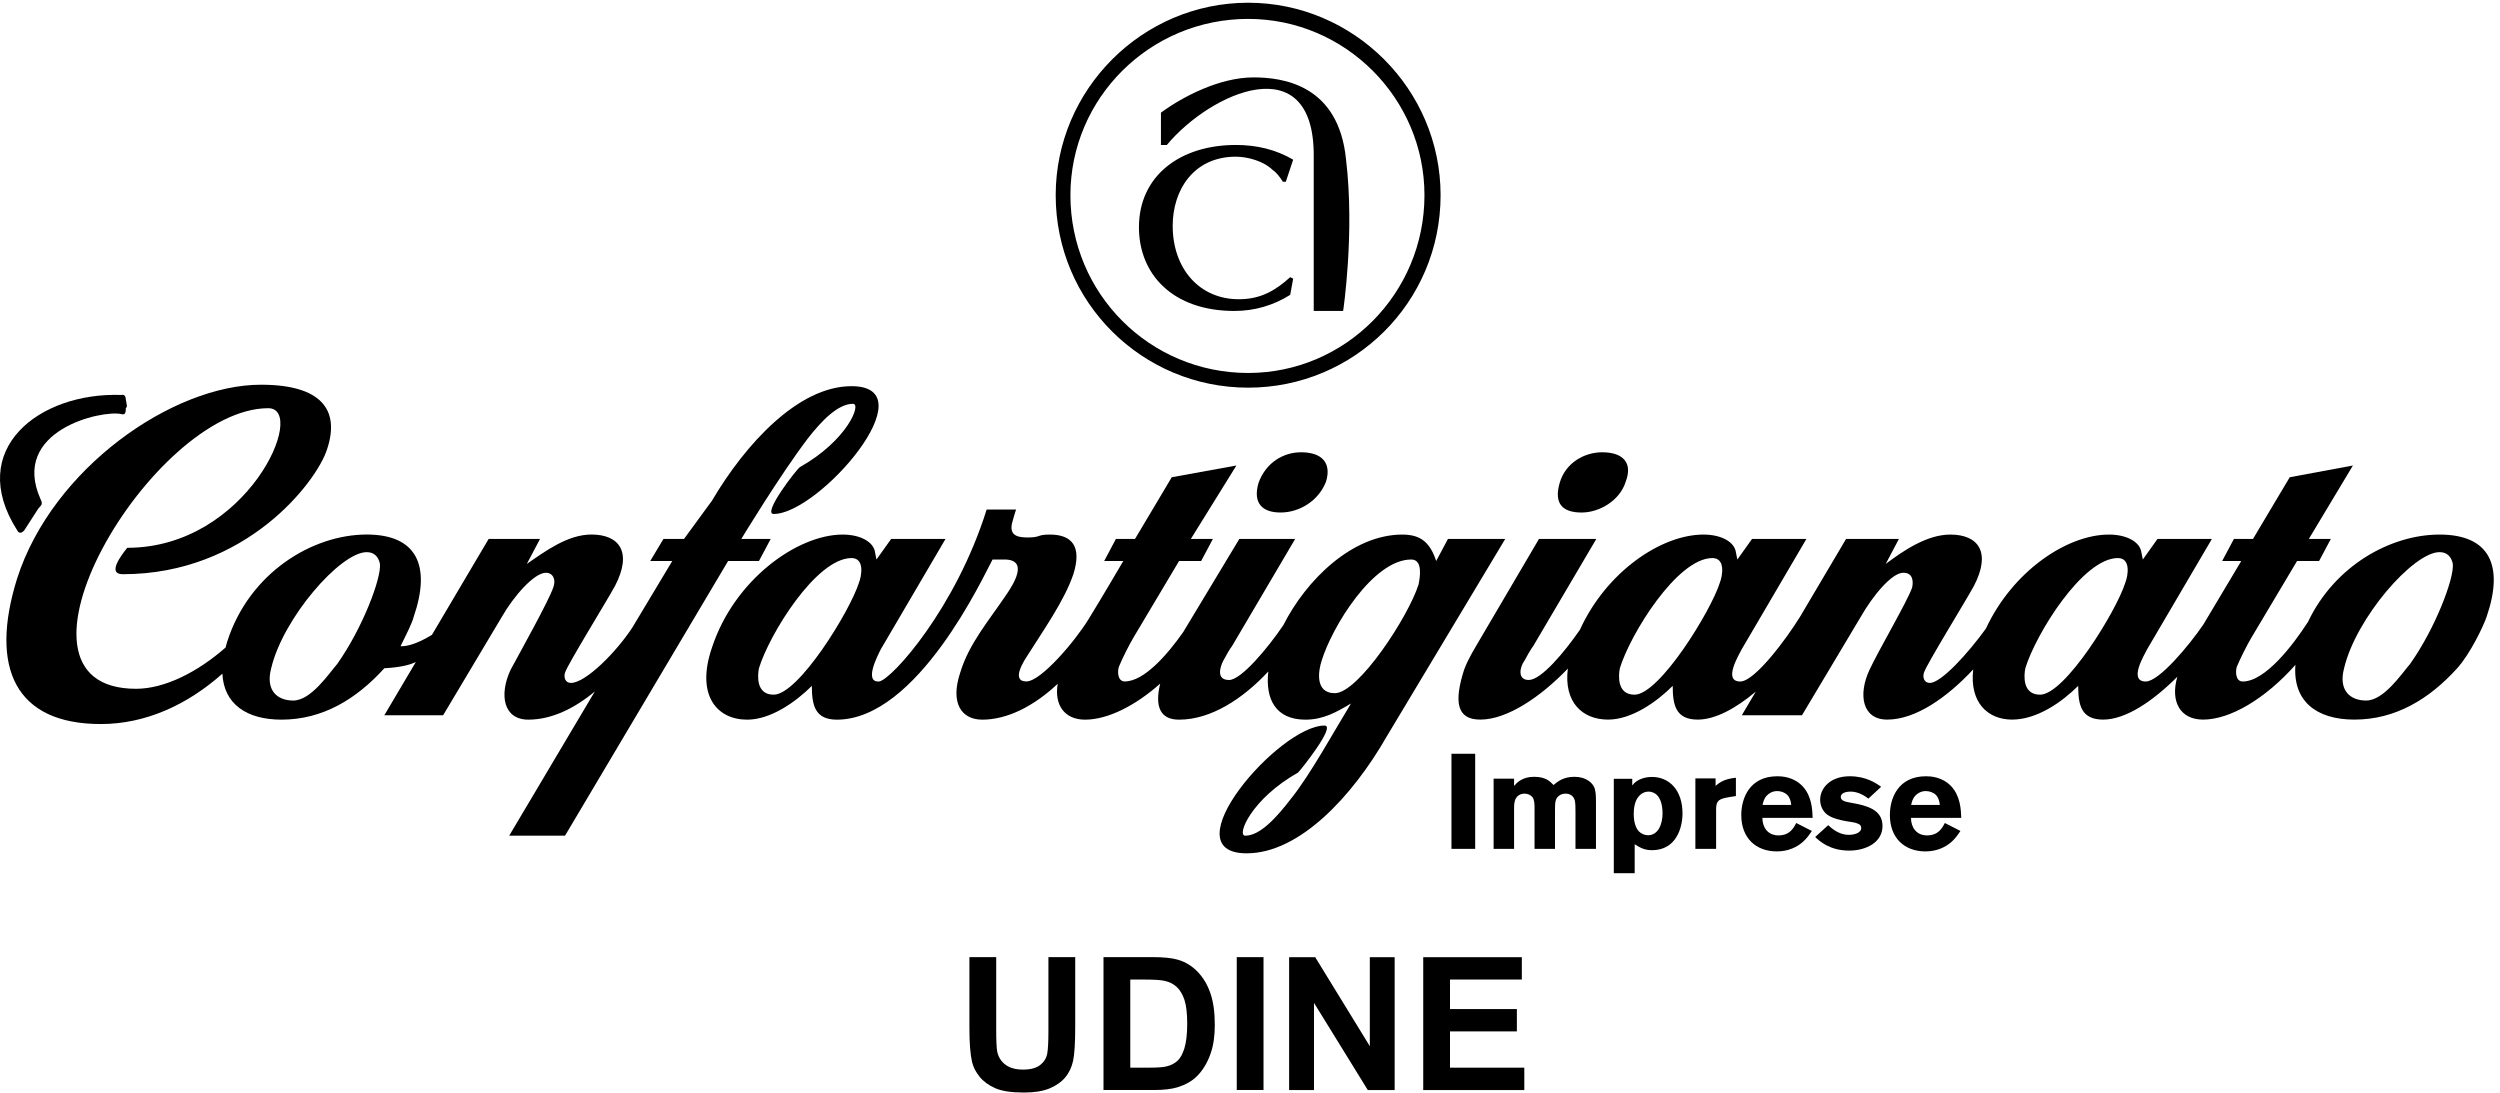 <?xml version="1.0" encoding="UTF-8" standalone="no"?>
<!-- Created with Inkscape (http://www.inkscape.org/) -->

<svg
   version="1.1"
   id="svg1"
   width="345.827"
   height="151.131"
   viewBox="0 0 345.827 151.131"
   xmlns="http://www.w3.org/2000/svg"
   xmlns:svg="http://www.w3.org/2000/svg">
  <defs
     id="defs1" />
  <g
     id="g1"
     transform="translate(7.6919125e-5,-0.003)">
    <g
       id="group-R5">
      <path
         id="path2"
         d="m 789.387,552.836 12.207,22.949 h -30.571 c 0,0 39.758,65.692 68.743,103.914 15.273,19.785 32.121,36.621 47.39,36.621 9.172,0 -6.07,-38.191 -55.008,-65.711 -3.078,-1.496 -39.714,-48.867 -27.492,-48.867 47.336,0 161.953,132.918 80.969,132.918 -55.02,0 -110.012,-59.551 -145.156,-119.168 l -29.031,-39.707 h -21.379 l -13.75,-22.949 h 22.91 l -41.25,-68.762 c -16.817,-25.988 -48.914,-58.058 -64.16,-58.058 -6.141,0 -7.637,6.113 -6.141,10.722 3.074,9.141 42.781,73.325 51.988,90.141 18.313,35.156 4.582,53.484 -24.453,53.484 -24.461,0 -47.398,-16.824 -67.254,-30.574 l 13.739,25.996 H 508.242 L 449.246,476.02 c -19.109,-11.661 -28.543,-11.836 -32.683,-11.836 6.105,12.277 12.238,24.492 13.71,30.586 18.36,53.464 3.079,85.593 -48.867,85.593 -56.543,0 -122.246,-39.773 -145.156,-111.582 -0.637,-2.019 -1.094,-3.984 -1.641,-5.949 -28.796,-25.312 -63.195,-42.91 -93.117,-42.91 -155.828,0 16.848,291.828 137.524,291.828 41.25,0 -21.379,-145.184 -146.672,-145.184 -6.094,-7.636 -21.406,-27.472 -4.563,-27.472 128.352,0 201.645,96.261 212.375,129.883 13.75,41.25 -6.093,67.207 -68.75,67.207 -91.699,0 -216.961,-87.071 -253.633,-201.661 -29.062,-93.214 -1.543,-151.261 87.063,-151.261 46.004,0 89.48,19.511 126.453,52.363 1.563,-31.582 25.227,-47.793 61.492,-47.793 42.785,0 77.922,21.387 106.965,53.477 18.633,0.937 28.164,4.16 32.774,6.523 l -32.774,-55.43 h 61.145 l 61.074,102.368 c 12.246,21.386 33.621,45.82 45.84,45.82 7.656,0 10.691,-7.59 7.656,-15.235 -4.582,-13.742 -33.637,-65.707 -44.328,-85.55 -12.227,-26.016 -7.625,-51.973 18.359,-51.973 24.16,0 47.879,11.543 69.18,29.297 l -89.07,-150 h 58.066 L 757.285,552.836 Z M 350.852,445.879 C 341.66,435.176 323.34,407.695 305,407.695 c -16.797,0 -29.023,10.664 -22.93,33.614 12.246,51.964 71.836,120.726 99.336,120.726 7.649,0 12.239,-4.601 13.77,-12.246 1.523,-15.266 -18.36,-67.18 -44.324,-103.91"
         style="fill:#000000;fill-opacity:1;fill-rule:nonzero;stroke:none"
         transform="matrix(0.133,0,0,-0.133,0,151.133)" />
      <path
         id="path3"
         d="m 1308.89,633.82 c -6.1,-21.375 4.57,-30.554 22.93,-30.554 19.86,0 39.69,12.226 47.34,32.089 6.07,19.864 -4.59,30.555 -25.96,30.555 -18.37,0 -36.7,-10.691 -44.31,-32.09"
         style="fill:#000000;fill-opacity:1;fill-rule:nonzero;stroke:none"
         transform="matrix(0.133,0,0,-0.133,0,151.133)" />
      <path
         id="path4"
         d="m 1505.99,575.785 -12.23,-22.949 c -6.11,18.332 -15.25,27.488 -35.11,27.488 -51.98,0 -99.85,-46.765 -123.88,-94.226 -16.4,-24.282 -43.95,-57.035 -56.43,-57.035 -13.76,0 -9.24,13.73 -6.13,19.863 1.53,3.066 7.62,13.769 9.16,15.316 l 65.72,111.543 h -58.07 l -58.36,-96.836 c -16.45,-23.5 -40.71,-51.39 -60.82,-51.39 -7.65,0 -7.65,10.664 -6.12,15.234 3.06,7.656 10.69,22.941 15.28,30.59 l 47.34,79.453 h 22.94 l 12.24,22.949 h -22.94 l 47.38,76.375 -67.24,-12.215 -38.21,-64.16 h -19.87 l -12.19,-22.949 h 19.86 c 0,0 -22.07,-37.734 -36.16,-60.586 -14.04,-22.852 -49.44,-64.691 -64.67,-64.691 -16.85,0 -1.56,22.89 1.51,27.48 15.28,24.438 38.18,56.547 47.38,84.055 9.16,29.043 -1.55,41.23 -24.46,41.23 -13.76,0 -9.2,-3.015 -22.92,-3.015 -10.72,0 -20.28,1.914 -15.89,16.757 1.59,5.606 2.13,7.657 3.69,12.274 H 1026.2 C 994.102,503.969 928.398,430.645 914.656,427.559 c -16.812,-1.543 -1.531,27.48 1.543,33.632 l 67.219,114.594 h -56.531 l -15.285,-21.398 -1.524,7.617 c -1.523,10.715 -15.273,18.32 -33.633,18.32 -47.363,0 -113.027,-47.351 -135.976,-117.629 -16.785,-48.906 4.597,-74.882 36.672,-74.882 24.441,0 50.41,18.339 67.246,35.156 0,-19.864 3.054,-35.156 25.965,-35.156 84.05,0 152.778,149.757 161.978,166.574 h 12.22 c 25.98,0 9.16,-25.985 3.07,-35.157 -18.36,-27.507 -39.75,-51.941 -48.929,-82.531 -10.683,-32.051 1.559,-48.886 22.949,-48.886 25.83,0 53.48,13.828 78.43,37.285 -3.68,-22.149 7.18,-37.285 28.48,-37.285 23.58,0 52.37,14.531 78.13,37.5 -5.91,-24.356 0.29,-37.5 19.66,-37.5 33.26,0 66.47,21.816 92.82,50.156 -3.31,-28.594 7.48,-50.156 38.61,-50.156 18.34,0 32.09,7.675 47.38,16.835 -16.82,-27.5 -42.81,-74.902 -62.65,-99.335 -15.27,-19.864 -32.1,-38.184 -47.38,-38.184 -9.16,0 6.13,38.184 55,65.684 3.06,3.085 39.74,48.867 27.53,48.867 -47.38,0 -161.95,-132.891 -81.01,-132.891 55.04,0 110.03,59.59 145.15,120.703 l 123.77,206.293 z M 893.27,529.953 c -9.188,-29.062 -62.657,-116.164 -88.622,-116.164 -18.347,0 -16.816,19.863 -15.273,27.52 10.691,35.152 59.57,114.574 96.262,114.574 13.75,0 10.672,-18.313 7.633,-25.93 m 582.15,-1.551 c -10.68,-33.632 -62.61,-113.05 -87.09,-113.05 -21.4,0 -16.82,24.394 -13.76,33.574 10.68,35.179 53.49,105.461 93.24,105.461 12.22,0 9.14,-18.34 7.61,-25.985"
         style="fill:#000000;fill-opacity:1;fill-rule:nonzero;stroke:none"
         transform="matrix(0.133,0,0,-0.133,0,151.133)" />
      <path
         id="path5"
         d="m 1645.03,603.246 c 18.32,0 39.73,12.246 45.86,32.137 7.58,19.836 -3.08,30.527 -24.47,30.527 -18.34,0 -38.2,-10.691 -44.3,-32.09 -6.09,-21.402 3.05,-30.574 22.91,-30.574"
         style="fill:#000000;fill-opacity:1;fill-rule:nonzero;stroke:none"
         transform="matrix(0.133,0,0,-0.133,0,151.133)" />
      <path
         id="path6"
         d="m 2537.36,580.324 c -50.76,0 -108.91,-32.148 -136.82,-90.738 -15.88,-24.699 -44.65,-62.086 -67.93,-62.086 -7.65,0 -7.65,10.781 -6.13,15.332 3.07,7.617 10.72,22.902 15.33,30.551 l 47.33,79.453 h 22.91 l 12.22,22.949 h -22.89 l 45.86,76.375 -65.74,-12.215 -38.2,-64.16 h -19.85 l -12.22,-22.949 h 19.86 l -39.4,-66.035 c -14.92,-21.883 -46.11,-59.301 -59.92,-59.301 -18.34,0 -1.56,27.539 1.51,33.691 l 67.28,114.594 h -56.58 l -15.27,-21.426 -1.53,7.676 c -1.52,10.684 -15.29,18.289 -33.63,18.289 -44.08,0 -100.53,-38.562 -128.01,-97.742 -18.18,-25.219 -46.4,-56.566 -58.38,-56.566 -6.09,0 -7.65,6.113 -6.09,10.722 3.03,9.141 42.75,73.325 51.93,90.11 18.36,35.187 4.59,53.476 -24.47,53.476 -24.43,0 -48.89,-16.785 -67.23,-30.535 l 13.73,25.996 h -54.96 l -48.84,-82.57 -0.06,0.058 c -12.23,-19.89 -45.82,-65.773 -61.14,-65.773 -18.34,0 -1.5,27.539 1.59,33.691 l 67.2,114.594 h -56.54 l -15.29,-21.426 -1.53,7.676 c -1.52,10.684 -15.27,18.289 -33.61,18.289 -44.43,0 -101.37,-39.179 -128.59,-99.004 -16.35,-23.644 -40.3,-52.238 -53.25,-52.238 -12.18,0 -9.12,13.75 -4.57,19.844 1.53,3.066 7.66,13.769 9.16,15.285 l 65.71,111.574 h -59.63 L 1539.6,471.887 c -6.11,-10.696 -12.22,-19.895 -16.79,-32.082 -10.73,-33.633 -7.68,-51.934 16.79,-51.934 28.27,0 63.17,23.984 91.08,53.047 -4.38,-34.746 14.92,-53.047 41.89,-53.047 24.42,0 50.39,18.301 67.19,35.098 0,-19.864 3.07,-35.098 25.98,-35.098 18.51,0 39.98,11.914 60.43,29.121 l -14.55,-24.59 h 62.59 l 61.14,102.395 c 12.2,21.387 32.05,45.82 44.29,45.82 9.18,0 10.71,-7.617 9.18,-15.262 -4.59,-13.769 -35.13,-65.707 -44.31,-85.55 -12.23,-26.016 -7.66,-51.934 18.36,-51.934 29.39,0 62.16,22.93 89.43,52.207 -4.02,-34.219 14.98,-52.207 40.41,-52.207 26,0 51.95,18.301 68.77,35.098 0,-19.864 3.05,-35.098 25.98,-35.098 23.61,0 52.07,19.453 77.14,44.59 -7.57,-26.016 3.13,-44.59 26.72,-44.59 28.23,0 64.77,21.641 96.1,56.953 -2.93,-37.656 21.66,-56.953 61.31,-56.953 42.79,0 77.93,21.348 106.97,53.438 13.75,15.293 27.48,44.32 30.55,53.488 18.37,53.437 3.04,85.527 -48.89,85.527 m -748.71,-50.398 c -9.18,-29.035 -62.66,-116.137 -88.64,-116.137 -18.3,0 -16.77,19.863 -15.25,27.52 10.7,35.152 59.59,114.574 96.25,114.574 13.75,0 10.68,-18.34 7.64,-25.957 m 421.7,0 c -9.14,-29.035 -62.6,-116.137 -88.58,-116.137 -18.32,0 -16.83,19.863 -15.27,27.52 10.68,35.152 59.57,114.574 96.25,114.574 13.71,0 10.68,-18.34 7.6,-25.957 m 296.42,-84.047 c -9.18,-10.664 -27.48,-38.184 -45.78,-38.184 -16.8,0 -29.04,10.664 -22.95,33.614 12.25,51.964 71.84,120.726 99.32,120.726 7.65,0 12.26,-4.629 13.77,-12.246 1.48,-15.293 -18.36,-67.207 -44.36,-103.91"
         style="fill:#000000;fill-opacity:1;fill-rule:nonzero;stroke:none"
         transform="matrix(0.133,0,0,-0.133,0,151.133)" />
      <path
         id="path7"
         d="m 25.391,584.934 c 0,0 10.703,16.808 13.77,21.386 3.047,4.571 6.094,4.571 3.047,10.715 -32.109,71.805 64.133,93.192 84.043,88.594 4.578,-1.524 4.578,3.074 4.578,6.121 1.496,1.523 1.496,1.523 0,9.18 0,6.066 -4.578,4.59 -4.578,4.59 -85.566,3.058 -161.992,-56.543 -108.477,-140.586 3.047,-6.133 7.617,0 7.617,0"
         style="fill:#000000;fill-opacity:1;fill-rule:nonzero;stroke:none"
         transform="matrix(0.133,0,0,-0.133,0,151.133)" />
      <path
         id="path8"
         d="m 1298.18,733.117 c 110.02,0 200.15,88.645 200.15,200.188 0,109.995 -90.13,200.175 -200.15,200.175 -110.02,0 -200.17,-90.18 -200.17,-200.175 0,-111.543 90.15,-200.188 200.17,-200.188 m 0,383.543 c 100.86,0 183.38,-82.52 183.38,-183.355 0,-102.364 -82.52,-184.903 -183.38,-184.903 -102.4,0 -184.86,82.539 -184.86,184.903 0,100.835 82.46,183.355 184.86,183.355"
         style="fill:#000000;fill-opacity:1;fill-rule:nonzero;stroke:none"
         transform="matrix(0.133,0,0,-0.133,0,151.133)" />
      <path
         id="path9"
         d="m 1283.89,812.895 c 21.35,0 41.23,6.093 58.03,16.785 l 3.08,16.816 -3.08,1.547 c -15.23,-13.793 -30.55,-22.961 -53.44,-22.961 -41.26,0 -68.79,32.098 -68.79,76.406 0,36.68 21.38,71.856 65.72,71.856 12.22,0 29.02,-4.621 38.23,-13.801 4.52,-3.047 7.61,-7.645 10.67,-12.234 h 3.05 l 7.64,22.937 c -18.31,10.695 -38.22,15.297 -59.59,15.297 -58.05,0 -100.82,-32.082 -100.82,-85.609 0,-48.875 35.1,-87.039 99.3,-87.039"
         style="fill:#000000;fill-opacity:1;fill-rule:nonzero;stroke:none"
         transform="matrix(0.133,0,0,-0.133,0,151.133)" />
      <path
         id="path10"
         d="M 1366.39,974.836 V 812.895 h 30.58 c 0,0 12.19,80.964 3.04,157.351 -7.63,77.934 -65.7,85.564 -96.28,85.564 -35.13,0 -73.35,-19.83 -96.26,-36.67 v -33.628 h 6.11 c 45.85,55.038 152.81,102.408 152.81,-10.676"
         style="fill:#000000;fill-opacity:1;fill-rule:nonzero;stroke:none"
         transform="matrix(0.133,0,0,-0.133,0,151.133)" />
      <path
         id="path11"
         d="m 1008.27,140.84 h 27.86 V 65.801 c 0,-11.91 0.36,-19.629 1.04,-23.152 1.2,-5.68 4.04,-10.27 8.55,-13.648 4.48,-3.449 10.59,-5.148 18.37,-5.148 7.91,0 13.86,1.617 17.87,4.859 4.08,3.258 6.45,7.211 7.28,11.93 0.82,4.75 1.21,12.559 1.21,23.559 V 140.84 h 27.86 V 68.078 c 0,-16.598 -0.75,-28.367 -2.22,-35.227 -1.55,-6.84 -4.32,-12.641 -8.36,-17.34 -4.02,-4.73 -9.43,-8.48 -16.25,-11.293 C 1084.71,1.398 1075.87,0 1064.94,0 c -13.17,0 -23.16,1.52 -29.98,4.57 -6.81,3.051 -12.21,7.031 -16.13,11.891 -3.98,4.91 -6.56,10.02 -7.81,15.348 -1.84,7.953 -2.75,19.672 -2.75,35.141 V 140.84"
         style="fill:#000000;fill-opacity:1;fill-rule:nonzero;stroke:none"
         transform="matrix(0.133,0,0,-0.133,0,151.133)" />
      <path
         id="path12"
         d="m 1147.72,140.84 h 50.99 c 11.47,0 20.24,-0.918 26.25,-2.676 8.13,-2.363 15.02,-6.625 20.82,-12.734 5.8,-6.078 10.21,-13.539 13.21,-22.379 3.01,-8.832 4.5,-19.731 4.5,-32.68 0,-11.391 -1.38,-21.172 -4.21,-29.383 -3.45,-10.066 -8.4,-18.199 -14.79,-24.43 -4.86,-4.75 -11.38,-8.418 -19.59,-11.047 -6.17,-1.902 -14.4,-2.891 -24.69,-2.891 h -52.49 z m 27.86,-23.32 V 25.879 h 20.87 c 7.81,0 13.43,0.43 16.88,1.312 4.56,1.109 8.31,3.039 11.31,5.777 2.97,2.652 5.42,7.152 7.31,13.301 1.87,6.211 2.84,14.672 2.84,25.391 0,10.66 -0.97,18.871 -2.84,24.609 -1.89,5.742 -4.55,10.23 -7.94,13.421 -3.38,3.2 -7.7,5.387 -12.92,6.5 -3.92,0.918 -11.55,1.329 -22.96,1.329 h -12.55"
         style="fill:#000000;fill-opacity:1;fill-rule:nonzero;stroke:none"
         transform="matrix(0.133,0,0,-0.133,0,151.133)" />
      <path
         id="path13"
         d="m 1286.32,2.621 h 27.84 V 140.801 h -27.84 V 2.621"
         style="fill:#000000;fill-opacity:1;fill-rule:nonzero;stroke:none"
         transform="matrix(0.133,0,0,-0.133,0,151.133)" />
      <path
         id="path14"
         d="M 1424.72,140.781 V 48.199 l -56.81,92.582 H 1340.8 V 2.582 h 25.85 V 93.281 l 55.96,-90.699 h 27.95 V 140.781 h -25.84"
         style="fill:#000000;fill-opacity:1;fill-rule:nonzero;stroke:none"
         transform="matrix(0.133,0,0,-0.133,0,151.133)" />
      <path
         id="path15"
         d="M 1480.27,140.781 V 2.582 h 105.14 V 25.84 h -77.29 v 37.711 h 69.55 v 23.23 h -69.55 v 30.758 h 74.71 v 23.242 h -102.56"
         style="fill:#000000;fill-opacity:1;fill-rule:nonzero;stroke:none"
         transform="matrix(0.133,0,0,-0.133,0,151.133)" />
      <path
         id="path16"
         d="m 1534.31,352.344 v -98.906 h -24.67 v 98.906 h 24.67"
         style="fill:#000000;fill-opacity:1;fill-rule:nonzero;stroke:none"
         transform="matrix(0.133,0,0,-0.133,0,151.133)" />
      <path
         id="path17"
         d="m 1574.76,318.867 c 2.52,2.93 8.13,9.512 20.72,9.512 12.05,0 16.41,-4.473 20.32,-8.535 4.21,3.496 10.09,8.535 21.71,8.535 12.06,0 18.21,-6.016 20.45,-10.508 1.82,-3.906 1.98,-8.965 1.98,-16.797 v -47.636 h -21.31 v 38.378 c 0,4.219 0,9.668 -0.84,12.481 -1.96,6.152 -7.7,6.582 -9.38,6.582 -2.11,0 -4.9,-0.566 -7.01,-2.246 -4.06,-3.223 -4.06,-7.422 -4.06,-15.41 v -39.785 h -21.29 v 43.281 c 0,3.222 -0.14,7.578 -2.09,10.371 -1.68,2.246 -4.9,3.789 -8.42,3.789 -1.68,0 -3.92,-0.43 -5.88,-1.68 -4.76,-3.222 -4.9,-9.121 -4.9,-14.16 v -41.601 h -21.29 v 72.988 h 21.29 v -7.559"
         style="fill:#000000;fill-opacity:1;fill-rule:nonzero;stroke:none"
         transform="matrix(0.133,0,0,-0.133,0,151.133)" />
      <path
         id="path18"
         d="m 1714.76,312.969 c -3.91,0 -7.97,-1.68 -11.05,-5.879 -3.09,-4.063 -4.5,-10.371 -4.5,-17.227 0,-9.238 2.39,-14.98 5.2,-18.066 2.52,-2.656 6.15,-4.199 9.67,-4.199 10.49,0 15.11,11.347 15.11,22.832 0,9.648 -2.65,19.883 -11.48,22.129 -0.98,0.273 -1.95,0.41 -2.95,0.41 z m -17.09,6.445 c 0.7,0.84 1.41,1.68 2.11,2.383 3.63,3.496 10.23,6.445 18.36,6.445 17.93,0 31.8,-13.594 31.8,-37.969 0,-14.98 -6.61,-38.222 -31.66,-38.222 -8.13,0 -12.33,2.656 -18.07,6.152 v -30.117 h -21.72 v 98.203 h 19.18 v -6.875"
         style="fill:#000000;fill-opacity:1;fill-rule:nonzero;stroke:none"
         transform="matrix(0.133,0,0,-0.133,0,151.133)" />
      <path
         id="path19"
         d="m 1784.35,319.004 c 4.75,4.062 9.94,7.285 21.13,8.398 v -19.043 l -7.13,-1.132 c -10.37,-1.817 -13.45,-3.36 -13.45,-12.598 v -41.191 h -21.57 v 73.261 h 21.02 v -7.695"
         style="fill:#000000;fill-opacity:1;fill-rule:nonzero;stroke:none"
         transform="matrix(0.133,0,0,-0.133,0,151.133)" />
      <path
         id="path20"
         d="m 1863.04,299.102 c -0.43,3.086 -0.99,7.148 -4.06,10.371 -2.68,2.656 -6.74,4.062 -10.51,4.062 -5.19,0 -8.83,-2.519 -10.94,-4.765 -2.93,-3.223 -3.63,-6.582 -4.33,-9.668 z m 21.43,-27.032 c -2.52,-3.789 -5.04,-7.422 -8.83,-10.918 -6.31,-5.898 -15.82,-10.371 -27.6,-10.371 -21.7,0 -36.97,13.867 -36.97,37.813 0,17.656 8.69,40.351 37.54,40.351 4.33,0 16.95,-0.429 26.33,-10.507 9.53,-10.235 10.09,-24.512 10.37,-32.774 h -52.25 c -0.14,-9.101 5.04,-18.223 16.66,-18.223 11.78,0 15.84,7.715 18.5,12.891 l 16.25,-8.262"
         style="fill:#000000;fill-opacity:1;fill-rule:nonzero;stroke:none"
         transform="matrix(0.133,0,0,-0.133,0,151.133)" />
      <path
         id="path21"
         d="m 1901.52,278.105 c 5.88,-5.761 13.16,-10.097 21.29,-10.097 5.17,0 13.02,1.68 13.02,7.148 0,2.52 -1.54,3.496 -2.81,4.199 -3.22,1.68 -8.26,2.11 -12.46,2.793 -3.22,0.567 -6.58,1.27 -9.8,2.247 -4.48,1.269 -8.97,3.085 -12.19,6.308 -3.22,3.223 -5.47,8.262 -5.47,13.731 0,12.05 10.37,24.511 30.82,24.511 17.23,0 27.6,-7.422 32.64,-10.937 l -13.3,-12.324 c -6.86,5.332 -13.3,7.285 -18.36,7.285 -8.4,0 -10.35,-3.36 -10.35,-5.449 0,-4.219 4.61,-5.059 11.62,-6.309 14.7,-2.656 31.79,-6.582 31.79,-23.965 0,-17.226 -17.36,-25.625 -34.59,-25.625 -20.31,0 -30.82,9.805 -35.45,14.141 l 13.6,12.343"
         style="fill:#000000;fill-opacity:1;fill-rule:nonzero;stroke:none"
         transform="matrix(0.133,0,0,-0.133,0,151.133)" />
      <path
         id="path22"
         d="m 2017.59,299.102 c -0.41,3.086 -0.97,7.148 -4.06,10.371 -2.66,2.656 -6.72,4.062 -10.51,4.062 -5.17,0 -8.83,-2.519 -10.92,-4.765 -2.94,-3.223 -3.65,-6.582 -4.33,-9.668 z m 21.43,-27.032 c -2.52,-3.789 -5.04,-7.422 -8.81,-10.918 -6.31,-5.898 -15.84,-10.371 -27.6,-10.371 -21.72,0 -36.99,13.867 -36.99,37.813 0,17.656 8.69,40.351 37.54,40.351 4.35,0 16.95,-0.429 26.35,-10.507 9.51,-10.235 10.07,-24.512 10.35,-32.774 h -52.25 c -0.13,-9.101 5.06,-18.223 16.68,-18.223 11.76,0 15.82,7.715 18.5,12.891 l 16.23,-8.262"
         style="fill:#000000;fill-opacity:1;fill-rule:nonzero;stroke:none"
         transform="matrix(0.133,0,0,-0.133,0,151.133)" />
    </g>
  </g>
</svg>
